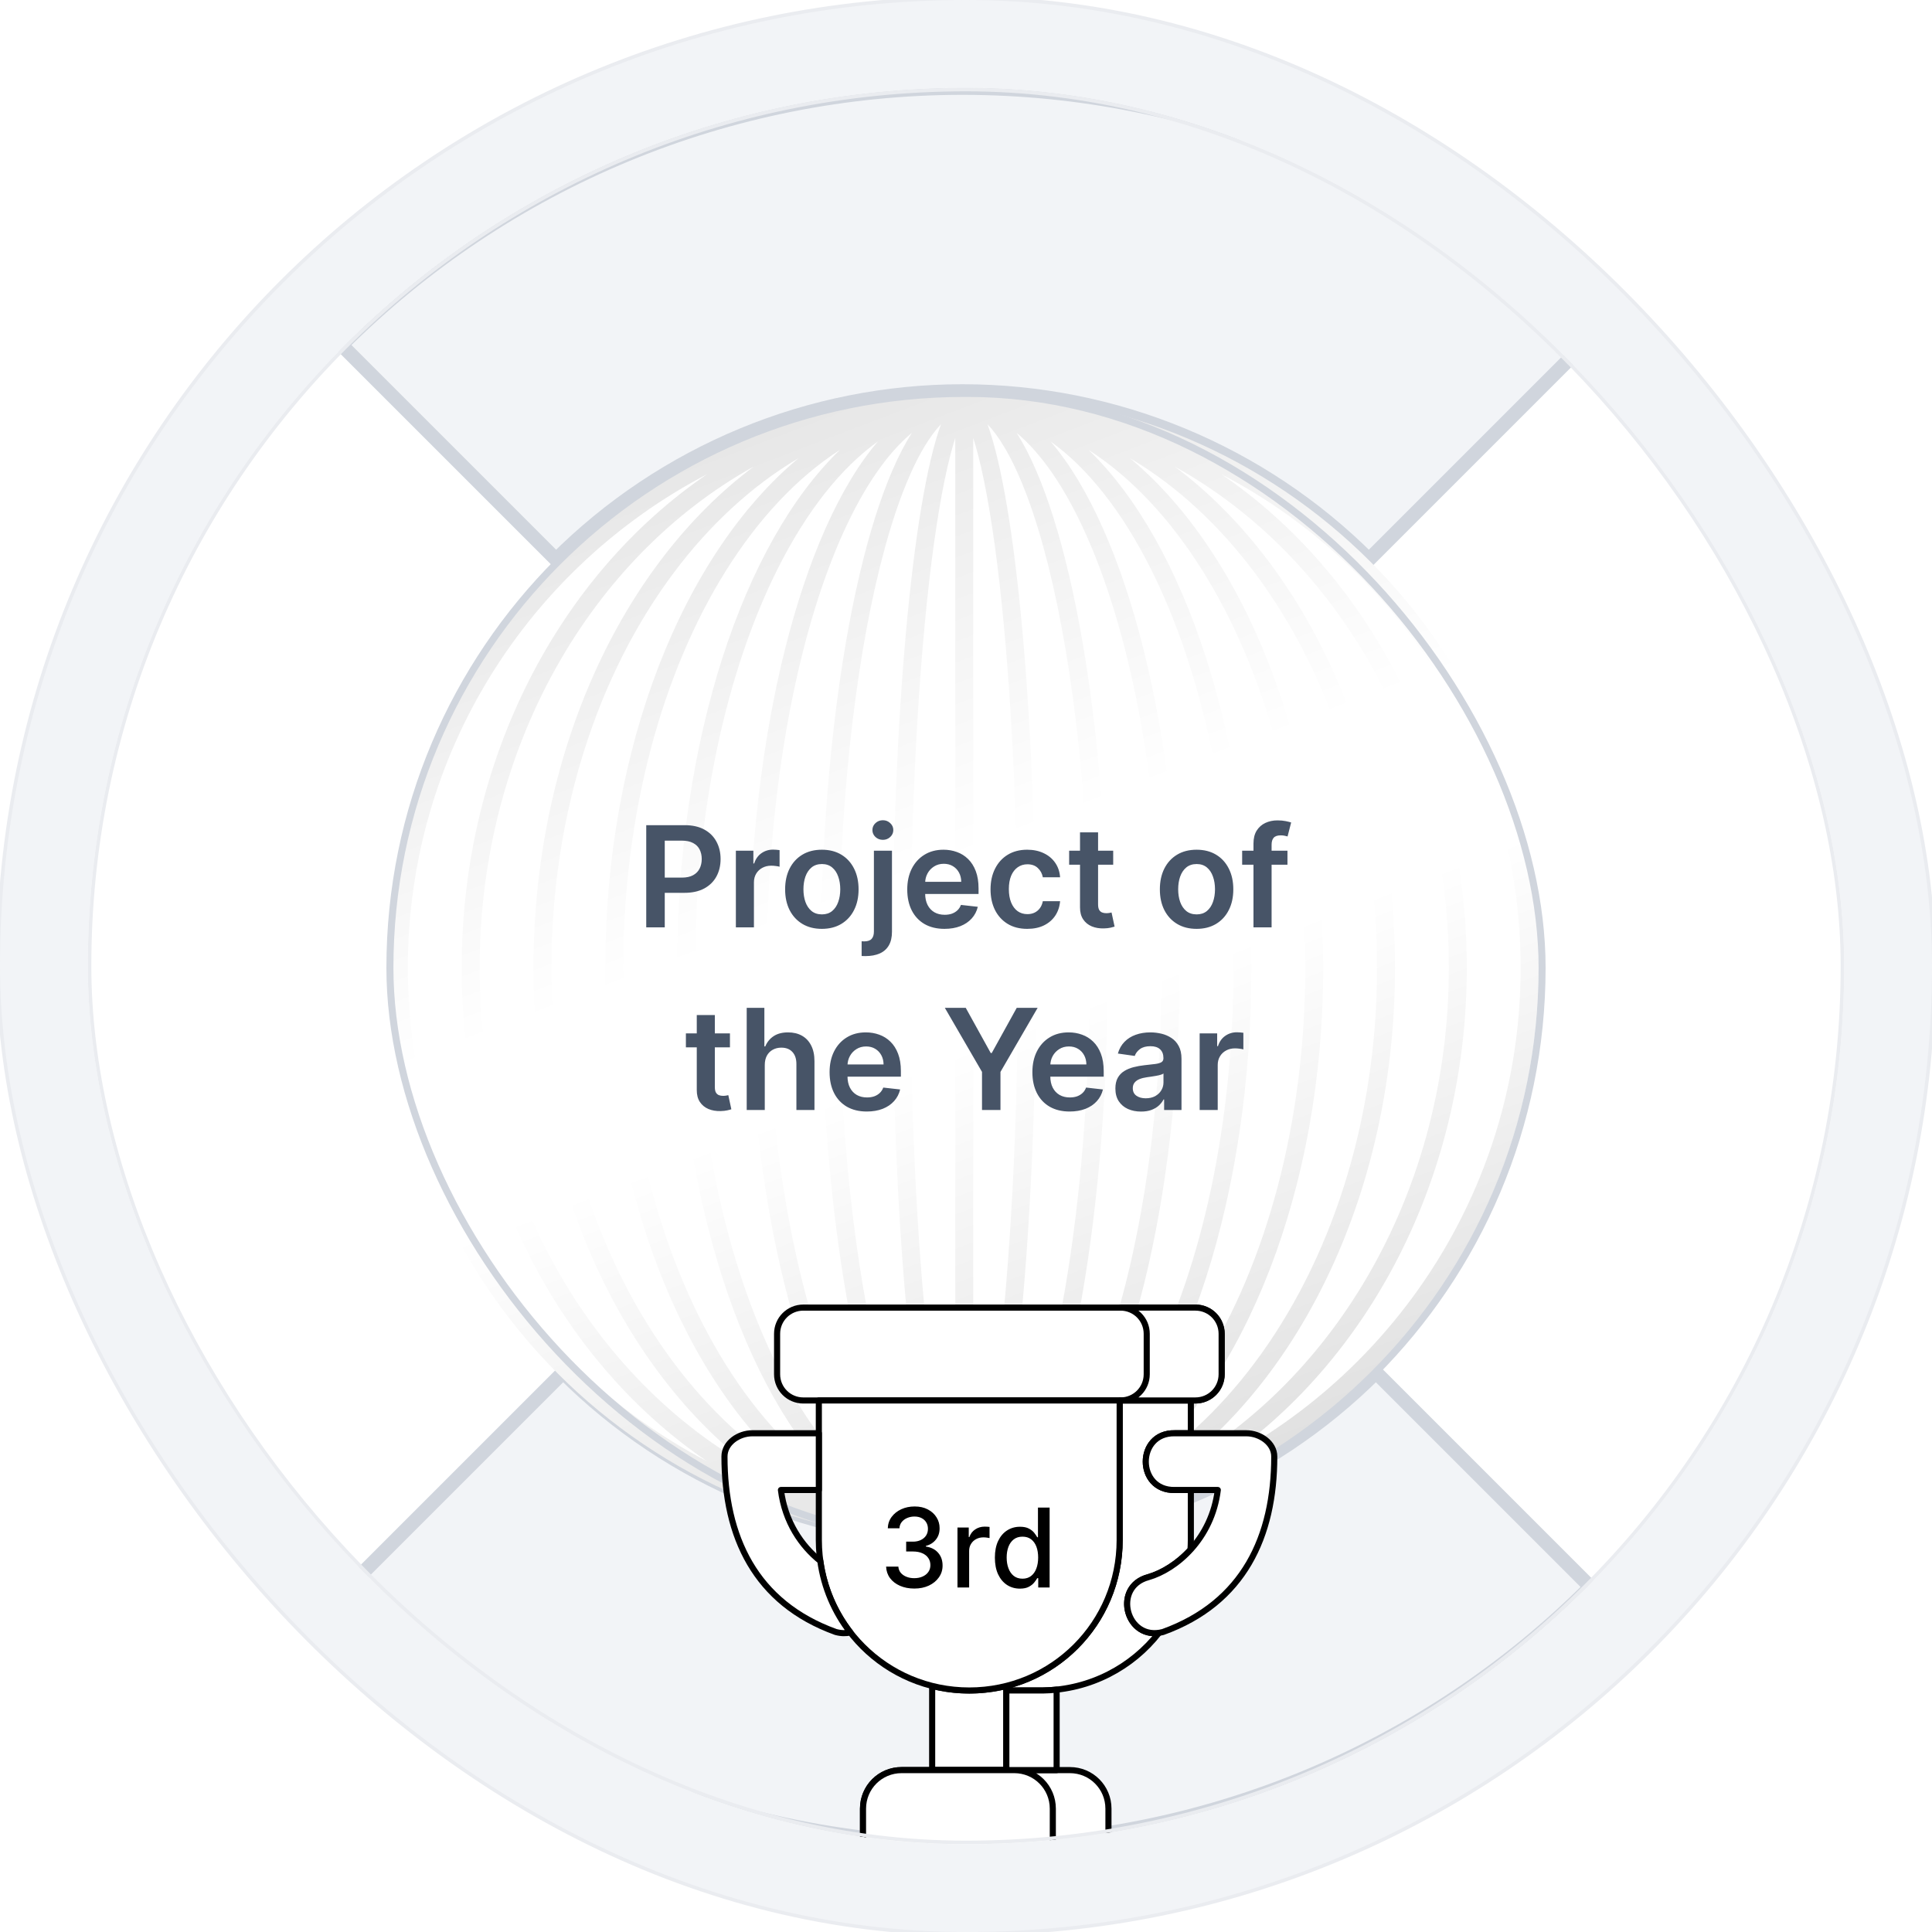 <svg width="550" height="550" viewBox="0 0 550 550" fill="none" xmlns="http://www.w3.org/2000/svg">
<rect x="-0.5" y="-0.5" width="551" height="551" rx="275.5" fill="#F2F4F7"/>
<g clip-path="url(#clip0_3249_9312)">
<rect x="25" y="25" width="500" height="500" rx="250" fill="white"/>
<mask id="path-4-outside-1_3249_9312" maskUnits="userSpaceOnUse" x="94.223" y="23" width="362" height="505" fill="black">
<rect fill="white" x="94.223" y="23" width="362" height="505"/>
<path fill-rule="evenodd" clip-rule="evenodd" d="M274 25C207.696 25 144.107 51.339 97.223 98.223L158.305 159.305C188.99 128.621 230.606 111.383 274 111.383C317.394 111.383 359.01 128.621 389.695 159.305L450.777 98.223C403.893 51.339 340.304 25 274 25ZM276 525C342.304 525 405.893 498.661 452.777 451.777L391.695 390.695C361.011 421.379 319.394 438.617 276 438.617C232.606 438.617 190.99 421.379 160.306 390.695L99.224 451.777C146.108 498.661 209.696 525 276 525Z"/>
</mask>
<path fill-rule="evenodd" clip-rule="evenodd" d="M274 25C207.696 25 144.107 51.339 97.223 98.223L158.305 159.305C188.99 128.621 230.606 111.383 274 111.383C317.394 111.383 359.01 128.621 389.695 159.305L450.777 98.223C403.893 51.339 340.304 25 274 25ZM276 525C342.304 525 405.893 498.661 452.777 451.777L391.695 390.695C361.011 421.379 319.394 438.617 276 438.617C232.606 438.617 190.99 421.379 160.306 390.695L99.224 451.777C146.108 498.661 209.696 525 276 525Z" fill="#F2F4F7"/>
<path d="M97.223 98.223L95.809 96.809L94.395 98.223L95.809 99.637L97.223 98.223ZM274 25V27V25ZM158.305 159.305L156.891 160.719L158.305 162.133L159.72 160.719L158.305 159.305ZM274 111.383V109.383V111.383ZM389.695 159.305L388.28 160.719L389.695 162.133L391.109 160.719L389.695 159.305ZM450.777 98.223L452.191 99.637L453.605 98.223L452.191 96.808L450.777 98.223ZM452.777 451.777L454.191 453.191L455.605 451.777L454.191 450.362L452.777 451.777ZM276 525V527V525ZM391.695 390.695L393.109 389.28L391.695 387.866L390.281 389.28L391.695 390.695ZM276 438.617V440.617V438.617ZM160.306 390.695L161.72 389.28L160.306 387.866L158.892 389.28L160.306 390.695ZM99.224 451.777L97.809 450.363L96.395 451.777L97.809 453.191L99.224 451.777ZM98.638 99.637C145.147 53.128 208.226 27 274 27V23C207.165 23 143.068 49.549 95.809 96.809L98.638 99.637ZM159.72 157.891L98.638 96.809L95.809 99.637L156.891 160.719L159.72 157.891ZM274 109.383C230.076 109.383 187.95 126.832 156.891 157.891L159.72 160.719C190.029 130.41 231.137 113.383 274 113.383V109.383ZM391.109 157.891C360.05 126.831 317.924 109.383 274 109.383V113.383C316.863 113.383 357.971 130.41 388.28 160.719L391.109 157.891ZM449.362 96.808L388.28 157.891L391.109 160.719L452.191 99.637L449.362 96.808ZM274 27C339.774 27 402.853 53.128 449.362 99.637L452.191 96.808C404.932 49.549 340.835 23 274 23V27ZM451.363 450.362C404.854 496.871 341.774 523 276 523V527C342.835 527 406.932 500.45 454.191 453.191L451.363 450.362ZM390.281 392.109L451.363 453.191L454.191 450.362L393.109 389.28L390.281 392.109ZM276 440.617C319.925 440.617 362.05 423.168 393.109 392.109L390.281 389.28C359.972 419.589 318.864 436.617 276 436.617V440.617ZM158.892 392.109C189.951 423.168 232.076 440.617 276 440.617V436.617C233.137 436.617 192.029 419.589 161.72 389.28L158.892 392.109ZM100.638 453.191L161.72 392.109L158.892 389.28L97.809 450.363L100.638 453.191ZM276 523C210.227 523 147.147 496.872 100.638 450.363L97.809 453.191C145.069 500.45 209.166 527 276 527V523Z" fill="#D0D5DD" mask="url(#path-4-outside-1_3249_9312)"/>
<rect x="111" y="112" width="328" height="327" rx="163.5" fill="white"/>
<path fill-rule="evenodd" clip-rule="evenodd" d="M438 275.5C438 185.201 364.799 112 274.5 112C184.201 112 111 185.201 111 275.5C111 365.799 184.201 439 274.5 439C364.799 439 438 365.799 438 275.5ZM254.062 275.5C254.062 347.252 259.84 408.21 267.876 430.222C266.359 428.649 264.719 426.48 262.988 423.552C258.456 415.885 254.198 404.45 250.554 389.873C243.285 360.797 238.734 320.357 238.734 275.5C238.734 230.643 243.285 190.203 250.554 161.127C254.198 146.55 258.456 135.115 262.988 127.448C264.719 124.52 266.359 122.351 267.876 120.778C259.84 142.79 254.062 203.748 254.062 275.5ZM286.012 423.552C284.281 426.48 282.641 428.649 281.124 430.222C289.16 408.21 294.938 347.252 294.938 275.5C294.938 203.748 289.16 142.79 281.124 120.778C282.641 122.351 284.281 124.52 286.012 127.448C290.544 135.115 294.802 146.55 298.446 161.127C305.715 190.203 310.266 230.643 310.266 275.5C310.266 320.357 305.715 360.797 298.446 389.873C294.802 404.45 290.544 415.885 286.012 423.552ZM259.574 427.756C257.871 426.348 256.164 424.687 254.458 422.762C247.684 415.122 241.352 403.777 235.93 389.318C225.1 360.438 218.297 320.199 218.297 275.5C218.297 230.801 225.1 190.562 235.93 161.682C241.352 147.223 247.684 135.878 254.458 128.238C256.164 126.313 257.871 124.652 259.574 123.244C244.381 147.092 233.625 206.272 233.625 275.5C233.625 344.728 244.381 403.908 259.574 427.756ZM289.426 427.756C291.129 426.348 292.836 424.687 294.542 422.762C301.316 415.122 307.648 403.777 313.07 389.318C323.9 360.438 330.703 320.199 330.703 275.5C330.703 230.801 323.9 190.562 313.07 161.682C307.648 147.223 301.316 135.878 294.542 128.238C292.836 126.313 291.129 124.652 289.426 123.244C304.619 147.092 315.375 206.272 315.375 275.5C315.375 344.728 304.619 403.908 289.426 427.756ZM221.264 388.827C229.563 405.424 239.362 417.768 249.893 425.3C228.283 400.021 213.188 342.461 213.188 275.5C213.188 208.539 228.283 150.979 249.893 125.7C239.362 133.232 229.563 145.576 221.264 162.173C206.895 190.912 197.859 230.972 197.859 275.5C197.859 320.028 206.895 360.088 221.264 388.827ZM327.736 388.827C319.437 405.424 309.638 417.768 299.107 425.3C320.717 400.021 335.812 342.461 335.812 275.5C335.812 208.539 320.717 150.979 299.107 125.7C309.638 133.232 319.437 145.576 327.736 162.173C342.105 190.912 351.141 230.972 351.141 275.5C351.141 320.028 342.105 360.088 327.736 388.827ZM239.101 422.919C227.001 415.127 215.945 403.395 206.575 388.404C188.666 359.749 177.422 319.845 177.422 275.5C177.422 231.155 188.666 191.251 206.575 162.596C215.945 147.605 227.001 135.873 239.101 128.081C211.678 154.469 192.75 210.564 192.75 275.5C192.75 340.436 211.678 396.531 239.101 422.919ZM309.899 422.919C321.999 415.127 333.055 403.395 342.425 388.404C360.334 359.749 371.578 319.845 371.578 275.5C371.578 231.155 360.334 191.251 342.425 162.596C333.055 147.605 321.999 135.873 309.899 128.081C337.322 154.469 356.25 210.564 356.25 275.5C356.25 340.436 337.322 396.531 309.899 422.919ZM191.879 388.046C202.108 401.685 214.108 412.737 227.321 420.569C194.631 393.297 172.312 338.569 172.312 275.5C172.312 212.431 194.631 157.703 227.321 130.431C214.108 138.263 202.108 149.315 191.879 162.954C170.412 191.575 156.984 231.349 156.984 275.5C156.984 319.651 170.412 359.425 191.879 388.046ZM357.121 388.046C346.892 401.686 334.892 412.737 321.679 420.569C354.369 393.297 376.688 338.569 376.688 275.5C376.688 212.431 354.369 157.703 321.679 130.431C334.892 138.263 346.892 149.315 357.121 162.954C378.588 191.575 392.016 231.349 392.016 275.5C392.016 319.651 378.588 359.425 357.121 388.046ZM214.524 418.142C168.571 392.617 136.547 338.65 136.547 275.5C136.547 212.351 168.571 158.383 214.524 132.858C177.135 160.865 151.875 214.249 151.875 275.5C151.875 336.751 177.136 390.135 214.524 418.142ZM334.476 418.142C380.429 392.617 412.453 338.65 412.453 275.5C412.453 212.35 380.429 158.383 334.476 132.858C371.864 160.865 397.125 214.249 397.125 275.5C397.125 336.751 371.864 390.135 334.476 418.142ZM116.109 275.5C116.109 336.548 150.647 389.53 201.249 415.971C159.438 387.432 131.438 335.203 131.438 275.5C131.438 215.797 159.438 163.568 201.249 135.029C150.647 161.47 116.109 214.452 116.109 275.5ZM432.891 275.5C432.891 336.548 398.353 389.53 347.751 415.971C389.562 387.432 417.562 335.203 417.562 275.5C417.562 215.797 389.562 163.568 347.751 135.029C398.353 161.47 432.891 214.452 432.891 275.5ZM283.882 390.478C287.546 361.159 289.828 320.506 289.828 275.5C289.828 230.494 287.546 189.841 283.882 160.522C282.045 145.826 279.884 134.175 277.555 126.297C277.387 125.729 277.221 125.187 277.055 124.67V426.33C277.221 425.813 277.387 425.271 277.555 424.703C279.884 416.825 282.045 405.173 283.882 390.478ZM271.945 124.67V426.33C271.779 425.813 271.613 425.271 271.445 424.703C269.116 416.825 266.955 405.173 265.118 390.478C261.454 361.159 259.172 320.506 259.172 275.5C259.172 230.494 261.454 189.841 265.118 160.522C266.955 145.826 269.116 134.175 271.445 126.297C271.613 125.729 271.779 125.187 271.945 124.67Z" fill="url(#paint0_linear_3249_9312)"/>
<rect x="111" y="112" width="328" height="327" rx="163.5" stroke="#D0D5DD" stroke-width="2"/>
<g clip-path="url(#clip1_3249_9312)">
<path d="M339.008 398.682L318.745 398.684V438.428C318.745 462.144 299.659 481.238 275.946 481.249C278.066 481.249 296.742 481.246 296.997 481.239C310.41 480.994 322.259 474.638 329.929 464.829C320.371 466.234 316.876 451.673 326.892 448.989C330.803 447.864 335.221 445.213 338.913 441.165C338.969 440.262 339.008 439.344 339.008 438.426V424.168H334.386C323.442 424.348 323.442 407.839 334.386 408.02H339.008L339.008 398.682Z" fill="white" stroke="black" stroke-width="1.738" stroke-linecap="round" stroke-linejoin="round"/>
<path d="M265.366 479.943V503.755C265.366 503.808 265.376 503.859 265.378 503.911H286.47C286.472 503.859 286.482 503.808 286.482 503.755V479.943C283.108 480.793 279.572 481.249 275.927 481.249C272.279 481.249 268.742 480.794 265.366 479.943Z" fill="white" stroke="black" stroke-width="1.738" stroke-linecap="round" stroke-linejoin="round"/>
<path d="M228.687 372.244H340.312C344.449 372.244 347.778 375.573 347.778 379.71V391.221C347.778 395.357 344.449 398.686 340.312 398.686H228.687C224.55 398.686 221.221 395.357 221.221 391.221V379.71C221.221 375.573 224.55 372.244 228.687 372.244Z" fill="white" stroke="black" stroke-width="1.737" stroke-linecap="round" stroke-linejoin="round"/>
<path d="M233.106 398.685V438.429C233.106 462.151 252.205 481.249 275.927 481.249C299.648 481.249 318.745 462.151 318.745 438.429V398.685H233.106ZM256.659 503.911C250.576 503.911 245.681 508.807 245.681 514.89V528.755H315.552V514.89C315.552 508.807 310.657 503.911 304.574 503.911H256.659Z" fill="white" stroke="black" stroke-width="1.738" stroke-linecap="round" stroke-linejoin="round"/>
<path d="M256.659 503.911C250.576 503.911 245.681 508.807 245.681 514.889V528.754H299.715V514.889C299.715 508.807 294.819 503.911 288.737 503.911H256.659ZM318.985 372.242C320.019 372.242 321.003 372.45 321.897 372.827C322.79 373.204 323.594 373.749 324.269 374.423C324.944 375.098 325.489 375.902 325.866 376.796C326.242 377.69 326.45 378.673 326.45 379.707V391.219C326.45 392.253 326.242 393.237 325.866 394.13C325.489 395.024 324.944 395.828 324.269 396.503C323.594 397.178 322.79 397.723 321.897 398.099C321.003 398.476 320.019 398.684 318.985 398.684H340.311C344.447 398.684 347.776 395.355 347.776 391.219V379.707C347.776 375.571 344.447 372.242 340.311 372.242H318.985ZM300.802 481.006C299.529 481.143 298.302 481.215 296.998 481.239C296.87 481.243 291.084 481.243 286.483 481.244V503.756C286.483 503.808 286.472 503.859 286.471 503.911H300.789C300.791 503.859 300.802 503.808 300.802 503.756V481.006Z" fill="white" stroke="black" stroke-width="1.738" stroke-linecap="round" stroke-linejoin="round"/>
<path d="M214.183 408.02C210.285 408.021 206.242 410.75 206.242 414.64C206.242 437.38 214.948 456.301 237.922 464.594C239.46 465.006 240.843 465.015 242.081 464.724C237.595 458.95 234.573 451.986 233.524 444.372C228.162 440.086 223.443 433.26 222.317 424.168H233.106V408.02H214.183Z" fill="white" stroke="black" stroke-width="1.738" stroke-linecap="round" stroke-linejoin="round"/>
<path d="M334.387 408.021C323.443 407.841 323.443 424.349 334.387 424.169H346.682C344.964 438.055 334.87 446.697 326.894 448.991C316.49 451.778 320.671 467.385 331.076 464.597C354.05 456.304 362.757 437.381 362.757 414.641C362.757 410.8 358.714 408.022 354.816 408.021H334.387Z" fill="white" stroke="black" stroke-width="1.737" stroke-linecap="round" stroke-linejoin="round"/>
<g filter="url(#filter0_d_3249_9312)">
<path d="M260.288 446.147C258.763 446.147 257.4 445.884 256.201 445.358C255.008 444.833 254.064 444.103 253.368 443.17C252.679 442.23 252.309 441.141 252.257 439.905H255.745C255.79 440.578 256.015 441.163 256.423 441.66C256.837 442.148 257.378 442.526 258.044 442.792C258.711 443.059 259.451 443.192 260.266 443.192C261.162 443.192 261.954 443.037 262.643 442.726C263.339 442.415 263.883 441.982 264.276 441.426C264.668 440.863 264.864 440.216 264.864 439.482C264.864 438.72 264.668 438.05 264.276 437.472C263.891 436.887 263.324 436.428 262.576 436.095C261.836 435.761 260.94 435.595 259.888 435.595H257.967V432.796H259.888C260.732 432.796 261.473 432.644 262.11 432.34C262.754 432.037 263.258 431.615 263.62 431.074C263.983 430.526 264.165 429.886 264.165 429.152C264.165 428.449 264.005 427.838 263.687 427.32C263.376 426.794 262.932 426.383 262.354 426.087C261.784 425.791 261.11 425.643 260.333 425.643C259.592 425.643 258.9 425.78 258.255 426.054C257.619 426.32 257.1 426.705 256.7 427.209C256.301 427.705 256.086 428.301 256.056 428.997H252.735C252.772 427.768 253.135 426.687 253.824 425.754C254.52 424.821 255.438 424.091 256.578 423.565C257.719 423.04 258.985 422.777 260.377 422.777C261.836 422.777 263.095 423.062 264.154 423.632C265.22 424.195 266.042 424.946 266.619 425.887C267.204 426.827 267.493 427.857 267.486 428.975C267.493 430.248 267.138 431.33 266.419 432.218C265.709 433.107 264.761 433.703 263.576 434.006V434.184C265.087 434.414 266.257 435.014 267.086 435.984C267.923 436.954 268.337 438.157 268.33 439.594C268.337 440.845 267.989 441.967 267.286 442.959C266.59 443.951 265.638 444.733 264.431 445.303C263.224 445.866 261.843 446.147 260.288 446.147ZM272.573 445.836V428.775H275.783V431.485H275.961C276.272 430.567 276.82 429.845 277.605 429.319C278.397 428.786 279.293 428.519 280.293 428.519C280.5 428.519 280.744 428.527 281.026 428.542C281.315 428.556 281.54 428.575 281.703 428.597V431.774C281.57 431.737 281.333 431.696 280.992 431.652C280.652 431.6 280.311 431.574 279.971 431.574C279.186 431.574 278.486 431.741 277.871 432.074C277.264 432.4 276.783 432.855 276.427 433.44C276.072 434.018 275.894 434.677 275.894 435.417V445.836H272.573ZM290.353 446.169C288.976 446.169 287.747 445.817 286.666 445.114C285.592 444.403 284.748 443.392 284.133 442.082C283.526 440.764 283.222 439.183 283.222 437.339C283.222 435.495 283.53 433.918 284.144 432.607C284.766 431.296 285.618 430.293 286.699 429.597C287.78 428.901 289.006 428.553 290.376 428.553C291.434 428.553 292.286 428.73 292.93 429.086C293.582 429.434 294.085 429.841 294.441 430.308C294.804 430.774 295.085 431.185 295.285 431.541H295.485V423.088H298.806V445.836H295.563V443.181H295.285C295.085 443.544 294.796 443.959 294.419 444.425C294.048 444.892 293.537 445.299 292.886 445.647C292.234 445.995 291.39 446.169 290.353 446.169ZM291.086 443.337C292.042 443.337 292.849 443.085 293.508 442.581C294.174 442.07 294.678 441.363 295.018 440.46C295.366 439.557 295.541 438.505 295.541 437.305C295.541 436.121 295.37 435.084 295.03 434.195C294.689 433.307 294.189 432.614 293.53 432.118C292.871 431.622 292.056 431.374 291.086 431.374C290.087 431.374 289.254 431.633 288.587 432.152C287.921 432.67 287.417 433.377 287.077 434.273C286.743 435.169 286.577 436.18 286.577 437.305C286.577 438.446 286.747 439.471 287.088 440.382C287.428 441.293 287.932 442.015 288.598 442.548C289.272 443.074 290.102 443.337 291.086 443.337Z" fill="black"/>
</g>
</g>
<path d="M183.971 264V234.909H194.88C197.115 234.909 198.99 235.326 200.505 236.159C202.03 236.992 203.18 238.138 203.957 239.597C204.743 241.045 205.136 242.693 205.136 244.54C205.136 246.405 204.743 248.062 203.957 249.511C203.171 250.96 202.011 252.101 200.477 252.935C198.942 253.759 197.053 254.17 194.809 254.17H187.579V249.838H194.099C195.406 249.838 196.476 249.611 197.309 249.156C198.142 248.702 198.758 248.077 199.156 247.281C199.563 246.486 199.766 245.572 199.766 244.54C199.766 243.508 199.563 242.598 199.156 241.812C198.758 241.027 198.138 240.416 197.295 239.98C196.461 239.535 195.387 239.312 194.07 239.312H189.241V264H183.971ZM209.486 264V242.182H214.472V245.818H214.699C215.097 244.559 215.778 243.588 216.744 242.906C217.72 242.215 218.832 241.869 220.082 241.869C220.366 241.869 220.684 241.884 221.034 241.912C221.394 241.931 221.692 241.964 221.929 242.011V246.741C221.711 246.666 221.366 246.599 220.892 246.543C220.428 246.476 219.978 246.443 219.543 246.443C218.605 246.443 217.762 246.647 217.014 247.054C216.276 247.452 215.693 248.006 215.267 248.716C214.841 249.426 214.628 250.245 214.628 251.173V264H209.486ZM233.964 264.426C231.833 264.426 229.987 263.957 228.424 263.02C226.862 262.082 225.649 260.771 224.788 259.085C223.935 257.4 223.509 255.43 223.509 253.176C223.509 250.922 223.935 248.948 224.788 247.253C225.649 245.558 226.862 244.241 228.424 243.304C229.987 242.366 231.833 241.898 233.964 241.898C236.094 241.898 237.941 242.366 239.504 243.304C241.066 244.241 242.273 245.558 243.126 247.253C243.987 248.948 244.418 250.922 244.418 253.176C244.418 255.43 243.987 257.4 243.126 259.085C242.273 260.771 241.066 262.082 239.504 263.02C237.941 263.957 236.094 264.426 233.964 264.426ZM233.992 260.307C235.147 260.307 236.113 259.99 236.89 259.355C237.666 258.711 238.244 257.849 238.623 256.77C239.011 255.69 239.205 254.488 239.205 253.162C239.205 251.827 239.011 250.619 238.623 249.54C238.244 248.451 237.666 247.584 236.89 246.94C236.113 246.296 235.147 245.974 233.992 245.974C232.808 245.974 231.824 246.296 231.038 246.94C230.261 247.584 229.679 248.451 229.29 249.54C228.912 250.619 228.722 251.827 228.722 253.162C228.722 254.488 228.912 255.69 229.29 256.77C229.679 257.849 230.261 258.711 231.038 259.355C231.824 259.99 232.808 260.307 233.992 260.307ZM248.783 242.182H253.925V265.25C253.925 266.822 253.626 268.119 253.03 269.142C252.433 270.165 251.571 270.927 250.445 271.429C249.318 271.931 247.949 272.182 246.339 272.182C246.15 272.182 245.975 272.177 245.814 272.168C245.653 272.168 245.478 272.163 245.288 272.153V267.963C245.43 267.973 245.558 267.977 245.672 267.977C245.786 267.987 245.904 267.991 246.027 267.991C247.012 267.991 247.717 267.75 248.143 267.267C248.57 266.794 248.783 266.098 248.783 265.179V242.182ZM251.339 239.085C250.516 239.085 249.81 238.815 249.223 238.276C248.645 237.726 248.357 237.068 248.357 236.301C248.357 235.525 248.645 234.866 249.223 234.327C249.81 233.777 250.516 233.503 251.339 233.503C252.154 233.503 252.85 233.777 253.428 234.327C254.015 234.866 254.308 235.525 254.308 236.301C254.308 237.068 254.015 237.726 253.428 238.276C252.85 238.815 252.154 239.085 251.339 239.085ZM268.871 264.426C266.684 264.426 264.795 263.972 263.204 263.062C261.622 262.144 260.406 260.847 259.553 259.17C258.701 257.485 258.275 255.501 258.275 253.219C258.275 250.974 258.701 249.005 259.553 247.31C260.415 245.605 261.618 244.279 263.161 243.332C264.705 242.376 266.518 241.898 268.602 241.898C269.946 241.898 271.215 242.116 272.408 242.551C273.611 242.977 274.672 243.64 275.59 244.54C276.518 245.439 277.247 246.585 277.778 247.977C278.308 249.36 278.573 251.008 278.573 252.92V254.497H260.69V251.031H273.644C273.635 250.046 273.422 249.17 273.005 248.403C272.588 247.627 272.006 247.016 271.258 246.571C270.519 246.126 269.657 245.903 268.673 245.903C267.621 245.903 266.698 246.159 265.903 246.67C265.107 247.172 264.487 247.835 264.042 248.659C263.606 249.473 263.384 250.368 263.374 251.344V254.369C263.374 255.638 263.606 256.727 264.07 257.636C264.534 258.536 265.183 259.227 266.016 259.71C266.85 260.184 267.825 260.42 268.942 260.42C269.691 260.42 270.368 260.316 270.974 260.108C271.58 259.89 272.105 259.573 272.55 259.156C272.996 258.74 273.332 258.223 273.559 257.608L278.36 258.148C278.057 259.417 277.479 260.525 276.627 261.472C275.784 262.409 274.705 263.138 273.388 263.659C272.072 264.17 270.567 264.426 268.871 264.426ZM292.44 264.426C290.262 264.426 288.392 263.948 286.83 262.991C285.277 262.035 284.079 260.714 283.236 259.028C282.402 257.333 281.986 255.383 281.986 253.176C281.986 250.96 282.412 249.005 283.264 247.31C284.116 245.605 285.319 244.279 286.872 243.332C288.435 242.376 290.281 241.898 292.412 241.898C294.183 241.898 295.75 242.224 297.114 242.878C298.487 243.522 299.58 244.436 300.395 245.619C301.209 246.794 301.673 248.167 301.787 249.739H296.872C296.673 248.687 296.2 247.812 295.452 247.111C294.713 246.401 293.723 246.045 292.483 246.045C291.432 246.045 290.509 246.33 289.713 246.898C288.918 247.456 288.297 248.261 287.852 249.312C287.417 250.364 287.199 251.623 287.199 253.091C287.199 254.578 287.417 255.856 287.852 256.926C288.288 257.987 288.899 258.806 289.685 259.384C290.48 259.952 291.413 260.236 292.483 260.236C293.241 260.236 293.918 260.094 294.514 259.81C295.12 259.516 295.627 259.095 296.034 258.545C296.441 257.996 296.721 257.329 296.872 256.543H301.787C301.664 258.086 301.209 259.455 300.423 260.648C299.637 261.831 298.567 262.759 297.213 263.432C295.859 264.095 294.268 264.426 292.44 264.426ZM316.904 242.182V246.159H304.362V242.182H316.904ZM307.458 236.955H312.6V257.438C312.6 258.129 312.704 258.659 312.913 259.028C313.13 259.388 313.415 259.634 313.765 259.767C314.115 259.9 314.504 259.966 314.93 259.966C315.252 259.966 315.545 259.942 315.81 259.895C316.085 259.848 316.293 259.805 316.435 259.767L317.302 263.787C317.027 263.882 316.634 263.986 316.123 264.099C315.621 264.213 315.005 264.279 314.276 264.298C312.988 264.336 311.828 264.142 310.796 263.716C309.764 263.28 308.945 262.608 308.339 261.699C307.742 260.79 307.449 259.653 307.458 258.29V236.955ZM340.643 264.426C338.513 264.426 336.666 263.957 335.104 263.02C333.541 262.082 332.329 260.771 331.467 259.085C330.615 257.4 330.189 255.43 330.189 253.176C330.189 250.922 330.615 248.948 331.467 247.253C332.329 245.558 333.541 244.241 335.104 243.304C336.666 242.366 338.513 241.898 340.643 241.898C342.774 241.898 344.621 242.366 346.183 243.304C347.746 244.241 348.953 245.558 349.805 247.253C350.667 248.948 351.098 250.922 351.098 253.176C351.098 255.43 350.667 257.4 349.805 259.085C348.953 260.771 347.746 262.082 346.183 263.02C344.621 263.957 342.774 264.426 340.643 264.426ZM340.672 260.307C341.827 260.307 342.793 259.99 343.57 259.355C344.346 258.711 344.924 257.849 345.303 256.77C345.691 255.69 345.885 254.488 345.885 253.162C345.885 251.827 345.691 250.619 345.303 249.54C344.924 248.451 344.346 247.584 343.57 246.94C342.793 246.296 341.827 245.974 340.672 245.974C339.488 245.974 338.503 246.296 337.717 246.94C336.941 247.584 336.358 248.451 335.97 249.54C335.591 250.619 335.402 251.827 335.402 253.162C335.402 254.488 335.591 255.69 335.97 256.77C336.358 257.849 336.941 258.711 337.717 259.355C338.503 259.99 339.488 260.307 340.672 260.307ZM366.513 242.182V246.159H353.616V242.182H366.513ZM356.84 264V240.122C356.84 238.654 357.143 237.433 357.749 236.457C358.365 235.482 359.189 234.753 360.221 234.27C361.253 233.787 362.399 233.545 363.658 233.545C364.549 233.545 365.339 233.616 366.031 233.759C366.722 233.901 367.233 234.028 367.565 234.142L366.542 238.119C366.324 238.053 366.049 237.987 365.718 237.92C365.387 237.845 365.017 237.807 364.61 237.807C363.654 237.807 362.977 238.039 362.579 238.503C362.191 238.957 361.996 239.611 361.996 240.463V264H356.84ZM207.803 294.182V298.159H195.26V294.182H207.803ZM198.357 288.955H203.499V309.438C203.499 310.129 203.603 310.659 203.811 311.028C204.029 311.388 204.313 311.634 204.663 311.767C205.014 311.9 205.402 311.966 205.828 311.966C206.15 311.966 206.444 311.942 206.709 311.895C206.983 311.848 207.192 311.805 207.334 311.767L208.2 315.787C207.926 315.882 207.533 315.986 207.021 316.099C206.519 316.213 205.904 316.279 205.175 316.298C203.887 316.336 202.727 316.142 201.695 315.716C200.662 315.28 199.843 314.608 199.237 313.699C198.641 312.79 198.347 311.653 198.357 310.29V288.955ZM217.714 303.216V316H212.572V286.909H217.6V297.889H217.856C218.367 296.658 219.158 295.687 220.228 294.977C221.308 294.258 222.681 293.898 224.347 293.898C225.862 293.898 227.183 294.215 228.31 294.849C229.437 295.484 230.308 296.412 230.924 297.634C231.549 298.855 231.862 300.347 231.862 302.108V316H226.719V302.903C226.719 301.436 226.341 300.295 225.583 299.48C224.835 298.656 223.784 298.244 222.43 298.244C221.521 298.244 220.706 298.443 219.987 298.841C219.276 299.229 218.718 299.793 218.31 300.531C217.913 301.27 217.714 302.165 217.714 303.216ZM246.762 316.426C244.575 316.426 242.685 315.972 241.094 315.062C239.513 314.144 238.296 312.847 237.444 311.17C236.592 309.485 236.165 307.501 236.165 305.219C236.165 302.974 236.592 301.005 237.444 299.31C238.306 297.605 239.508 296.279 241.052 295.332C242.595 294.376 244.409 293.898 246.492 293.898C247.837 293.898 249.106 294.116 250.299 294.551C251.502 294.977 252.562 295.64 253.481 296.54C254.409 297.439 255.138 298.585 255.668 299.977C256.199 301.36 256.464 303.008 256.464 304.92V306.497H238.58V303.031H251.535C251.525 302.046 251.312 301.17 250.896 300.403C250.479 299.627 249.897 299.016 249.148 298.571C248.41 298.126 247.548 297.903 246.563 297.903C245.512 297.903 244.589 298.159 243.793 298.67C242.998 299.172 242.378 299.835 241.933 300.659C241.497 301.473 241.274 302.368 241.265 303.344V306.369C241.265 307.638 241.497 308.727 241.961 309.636C242.425 310.536 243.074 311.227 243.907 311.71C244.74 312.184 245.716 312.42 246.833 312.42C247.581 312.42 248.258 312.316 248.864 312.108C249.47 311.89 249.996 311.573 250.441 311.156C250.886 310.74 251.222 310.223 251.45 309.608L256.251 310.148C255.948 311.417 255.37 312.525 254.518 313.472C253.675 314.409 252.595 315.138 251.279 315.659C249.963 316.17 248.457 316.426 246.762 316.426ZM268.974 286.909H274.926L282.043 299.778H282.327L289.443 286.909H295.395L284.812 305.148V316H279.557V305.148L268.974 286.909ZM304.496 316.426C302.309 316.426 300.42 315.972 298.829 315.062C297.247 314.144 296.031 312.847 295.178 311.17C294.326 309.485 293.9 307.501 293.9 305.219C293.9 302.974 294.326 301.005 295.178 299.31C296.04 297.605 297.243 296.279 298.786 295.332C300.33 294.376 302.143 293.898 304.227 293.898C305.571 293.898 306.84 294.116 308.033 294.551C309.236 294.977 310.297 295.64 311.215 296.54C312.143 297.439 312.872 298.585 313.403 299.977C313.933 301.36 314.198 303.008 314.198 304.92V306.497H296.315V303.031H309.269C309.26 302.046 309.047 301.17 308.63 300.403C308.213 299.627 307.631 299.016 306.883 298.571C306.144 298.126 305.282 297.903 304.298 297.903C303.246 297.903 302.323 298.159 301.528 298.67C300.732 299.172 300.112 299.835 299.667 300.659C299.231 301.473 299.009 302.368 298.999 303.344V306.369C298.999 307.638 299.231 308.727 299.695 309.636C300.159 310.536 300.808 311.227 301.641 311.71C302.475 312.184 303.45 312.42 304.567 312.42C305.316 312.42 305.993 312.316 306.599 312.108C307.205 311.89 307.73 311.573 308.175 311.156C308.621 310.74 308.957 310.223 309.184 309.608L313.985 310.148C313.682 311.417 313.104 312.525 312.252 313.472C311.409 314.409 310.33 315.138 309.013 315.659C307.697 316.17 306.192 316.426 304.496 316.426ZM324.827 316.44C323.444 316.44 322.199 316.194 321.091 315.702C319.992 315.2 319.121 314.461 318.477 313.486C317.843 312.51 317.526 311.308 317.526 309.878C317.526 308.647 317.753 307.629 318.207 306.824C318.662 306.019 319.282 305.375 320.068 304.892C320.854 304.409 321.74 304.045 322.724 303.798C323.719 303.543 324.746 303.358 325.807 303.244C327.085 303.112 328.122 302.993 328.918 302.889C329.713 302.776 330.291 302.605 330.651 302.378C331.02 302.141 331.205 301.777 331.205 301.284V301.199C331.205 300.129 330.887 299.3 330.253 298.713C329.618 298.126 328.705 297.832 327.511 297.832C326.252 297.832 325.253 298.107 324.514 298.656C323.785 299.205 323.293 299.854 323.037 300.602L318.236 299.92C318.615 298.595 319.24 297.487 320.111 296.597C320.982 295.697 322.047 295.025 323.307 294.58C324.566 294.125 325.958 293.898 327.483 293.898C328.534 293.898 329.58 294.021 330.622 294.267C331.664 294.513 332.616 294.92 333.477 295.489C334.339 296.047 335.03 296.81 335.551 297.776C336.081 298.741 336.347 299.949 336.347 301.398V316H331.403V313.003H331.233C330.92 313.609 330.48 314.177 329.912 314.707C329.353 315.228 328.648 315.65 327.795 315.972C326.953 316.284 325.963 316.44 324.827 316.44ZM326.162 312.662C327.194 312.662 328.089 312.458 328.847 312.051C329.604 311.634 330.187 311.085 330.594 310.403C331.01 309.722 331.219 308.978 331.219 308.173V305.602C331.058 305.735 330.783 305.858 330.395 305.972C330.016 306.085 329.59 306.185 329.116 306.27C328.643 306.355 328.174 306.431 327.71 306.497C327.246 306.563 326.844 306.62 326.503 306.668C325.736 306.772 325.049 306.942 324.443 307.179C323.837 307.416 323.359 307.747 323.009 308.173C322.658 308.59 322.483 309.13 322.483 309.793C322.483 310.74 322.829 311.455 323.52 311.938C324.211 312.42 325.092 312.662 326.162 312.662ZM341.517 316V294.182H346.503V297.818H346.73C347.128 296.559 347.81 295.588 348.776 294.906C349.751 294.215 350.864 293.869 352.114 293.869C352.398 293.869 352.715 293.884 353.065 293.912C353.425 293.931 353.723 293.964 353.96 294.011V298.741C353.742 298.666 353.397 298.599 352.923 298.543C352.459 298.476 352.009 298.443 351.574 298.443C350.636 298.443 349.794 298.647 349.045 299.054C348.307 299.452 347.724 300.006 347.298 300.716C346.872 301.426 346.659 302.245 346.659 303.173V316H341.517Z" fill="#475467"/>
</g>
<rect x="25.5" y="25.5" width="499" height="499" rx="249.5" stroke="#EAECF0"/>
<rect x="-0.5" y="-0.5" width="551" height="551" rx="275.5" stroke="#EAECF0"/>
<defs>
<filter id="filter0_d_3249_9312" x="244.438" y="421.039" width="62.188" height="39.031" filterUnits="userSpaceOnUse" color-interpolation-filters="sRGB">
<feFlood flood-opacity="0" result="BackgroundImageFix"/>
<feColorMatrix in="SourceAlpha" type="matrix" values="0 0 0 0 0 0 0 0 0 0 0 0 0 0 0 0 0 0 127 0" result="hardAlpha"/>
<feOffset dy="6.082"/>
<feGaussianBlur stdDeviation="3.91"/>
<feComposite in2="hardAlpha" operator="out"/>
<feColorMatrix type="matrix" values="0 0 0 0 0 0 0 0 0 0 0 0 0 0 0 0 0 0 0.2 0"/>
<feBlend mode="normal" in2="BackgroundImageFix" result="effect1_dropShadow_3249_9312"/>
<feBlend mode="normal" in="SourceGraphic" in2="effect1_dropShadow_3249_9312" result="shape"/>
</filter>
<linearGradient id="paint0_linear_3249_9312" x1="205.523" y1="127.328" x2="328.148" y2="449.219" gradientUnits="userSpaceOnUse">
<stop stop-color="#E7E7E7"/>
<stop offset="0.389" stop-color="white"/>
<stop offset="0.535" stop-color="white"/>
<stop offset="1" stop-color="#DCDCDC"/>
</linearGradient>
<clipPath id="clip0_3249_9312">
<rect x="25" y="25" width="500" height="500" rx="250" fill="white"/>
</clipPath>
<clipPath id="clip1_3249_9312">
<rect width="159" height="159" fill="white" transform="translate(205 371)"/>
</clipPath>
</defs>
</svg>
